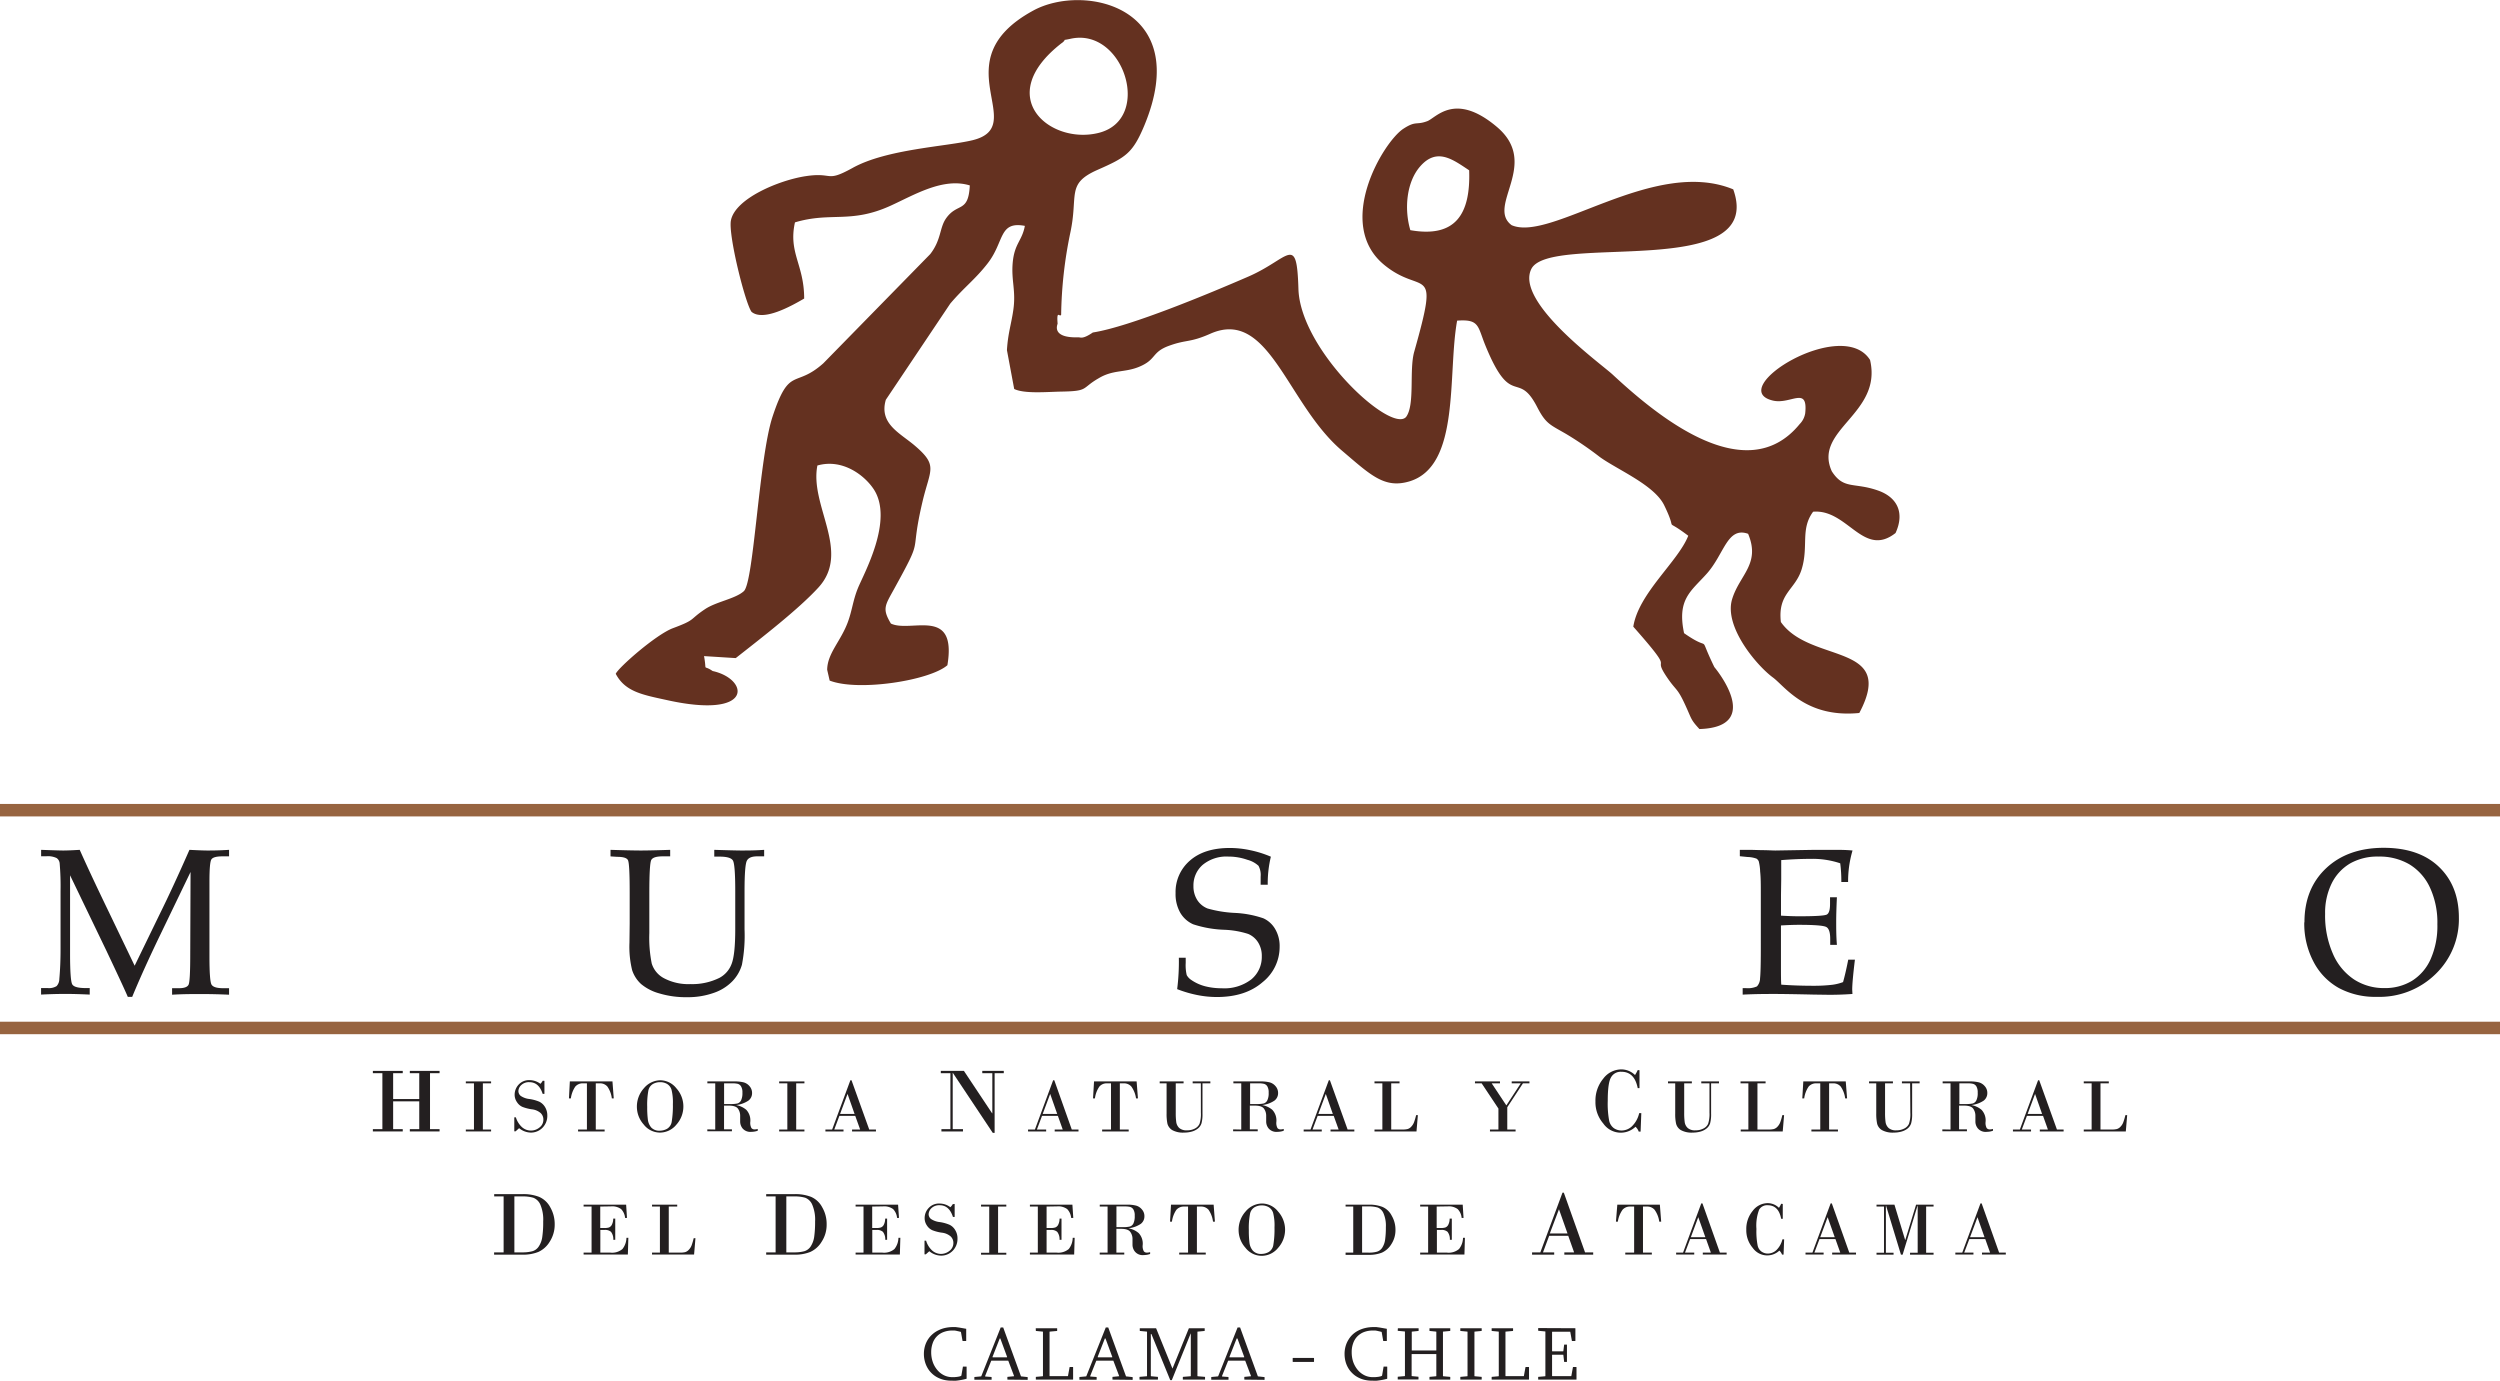<svg xmlns="http://www.w3.org/2000/svg" viewBox="0 0 564.81 311.93"><defs><style>.cls-1{fill:#231f20;}.cls-1,.cls-3{fill-rule:evenodd;}.cls-2{fill:#976440;}.cls-3{fill:#643120;}</style></defs><title>muhncal</title><g id="Capa_2" data-name="Capa 2"><g id="Capa_1-2" data-name="Capa 1"><path class="cls-1" d="M43.05,197,36.2,211.21q-3.86,8-6.33,14h-1q-.84-2-4.85-10.46l-8.19-17v17.65q0,6.17.5,7c.33.56,1.36.83,3.08.83h.86v1.47c-2.14-.1-3.87-.15-5.21-.15-1,0-2.9,0-5.78.15v-1.47h1.5a3.29,3.29,0,0,0,2-.44,2.33,2.33,0,0,0,.62-1.58q.29-3.21.28-6.93v-13a60.71,60.71,0,0,0-.2-6.22,1.62,1.62,0,0,0-.68-1.2,4.52,4.52,0,0,0-2.33-.41H9.29V192c2.66.1,4.34.15,5,.15q1.3,0,3.72-.15c1.85,4.15,4,8.7,6.41,13.69l6,12.49,5.62-11.57q3-6.06,6.76-14.61,2.88.15,4.05.15c.9,0,2.53,0,4.9-.15v1.47h-1.5c-1.35,0-2.19.23-2.49.69s-.44,2.15-.44,5.05V216c0,3.74.15,5.89.47,6.44s1.2.82,2.65.82h1.31v1.47c-2.14-.1-4.17-.15-6.12-.15-2.16,0-4.4,0-6.75.15v-1.47h1.52c1.21,0,1.94-.26,2.2-.79s.38-2.8.38-6.81Z"/><path class="cls-1" d="M137.93,193.48V192q4.71.15,6.86.15t6.62-.15v1.47h-1.68c-1.44,0-2.3.27-2.59.82s-.44,3-.44,7.5v9a29.5,29.5,0,0,0,.54,6.88A5.62,5.62,0,0,0,150,221a11.76,11.76,0,0,0,6,1.33,13.77,13.77,0,0,0,6.56-1.42,5.88,5.88,0,0,0,2.7-3.07q.85-2.08.85-7.9v-8.67c0-4-.18-6.31-.54-6.88s-1.36-.86-3-.86h-1.2V192q4.78.15,6.06.15c1.4,0,3.14,0,5.21-.15v1.47h-1.57c-1.21,0-2,.32-2.34,1s-.52,2.94-.52,6.87v8.62a34.89,34.89,0,0,1-.59,8,8.89,8.89,0,0,1-2.14,3.71,10.64,10.64,0,0,1-4.15,2.62,17.45,17.45,0,0,1-6.09,1,20.83,20.83,0,0,1-6.33-.87,10.89,10.89,0,0,1-4.09-2.12,7.38,7.38,0,0,1-2-3.1,22.16,22.16,0,0,1-.61-6.21l.05-4.37v-7q0-6.48-.38-7.27c-.25-.52-1.06-.77-2.43-.77Z"/><path class="cls-1" d="M287.12,193.55a25.68,25.68,0,0,0-.71,6.34h-1.6v-1.84a4.38,4.38,0,0,0-.48-2.44,5.91,5.91,0,0,0-2.52-1.36,12.8,12.8,0,0,0-4.29-.73,8.43,8.43,0,0,0-5.79,1.86,6.13,6.13,0,0,0-2.1,4.79,5.71,5.71,0,0,0,.86,3.17,4.91,4.91,0,0,0,2.33,1.91,27,27,0,0,0,6.2,1,23,23,0,0,1,6.41,1.22,5.92,5.92,0,0,1,2.67,2.44,7.55,7.55,0,0,1,1,4,10.17,10.17,0,0,1-3.87,8q-3.86,3.34-10.31,3.34a22.62,22.62,0,0,1-4.45-.45,27.19,27.19,0,0,1-4.52-1.33,49.51,49.51,0,0,0,.38-7.09h1.55v1.16a9.66,9.66,0,0,0,.23,2.76,3.18,3.18,0,0,0,1.08,1.13,9.86,9.86,0,0,0,3,1.37,14.71,14.71,0,0,0,3.78.47,10,10,0,0,0,6.73-2,6.57,6.57,0,0,0,2.37-5.2,5.7,5.7,0,0,0-.81-3.12A4.88,4.88,0,0,0,282,211a20.08,20.08,0,0,0-5.36-.94,25.18,25.18,0,0,1-7.07-1.24,6.37,6.37,0,0,1-2.92-2.61,8.54,8.54,0,0,1-1.06-4.44,9.35,9.35,0,0,1,3.24-7.34q3.25-2.85,9-2.85a22,22,0,0,1,4.62.5A24,24,0,0,1,287.12,193.55Z"/><path class="cls-1" d="M402.36,209.08v5.66l0,3.25c0,2,0,3.52.07,4.47,2.25.16,4.65.25,7.22.25a34.92,34.92,0,0,0,4.34-.23,10.8,10.8,0,0,0,2.4-.6q.57-2,1.17-5.07h1.51c-.41,3.38-.61,5.62-.61,6.75l.05,1c-1.77.13-3.51.19-5.21.19l-3.62-.05c-4-.09-6.93-.14-8.81-.14s-4.19,0-7.16.15v-1.47h.71a5,5,0,0,0,2.52-.39,2.72,2.72,0,0,0,.7-1.84q.16-1.44.17-6.38V202c0-2.07,0-3.76-.15-5.08a10.8,10.8,0,0,0-.32-2.34,1.39,1.39,0,0,0-.5-.59,6.24,6.24,0,0,0-2-.37l-1.77-.18V192h2.49l2.44.07c1.37,0,2.4.08,3.11.08L410,192l4.2,0c1.43,0,2.86,0,4.33.15a24.87,24.87,0,0,0-1,7.11H416a30.74,30.74,0,0,0-.25-4.22,19.59,19.59,0,0,0-6.71-1c-2.1,0-4.31.1-6.62.28,0,1.44,0,2.88,0,4.33l-.05,3.54v4.68c1.54.09,2.9.14,4.08.14q5.54,0,6.27-.39c.49-.26.73-1.05.73-2.39v-1.51H415c-.11,2.32-.16,4.18-.16,5.57s0,3.19.16,5.18h-1.51v-1.34c0-1.47-.29-2.36-.87-2.69s-2.63-.5-6.16-.5C405.11,208.94,403.76,209,402.36,209.08Z"/><path class="cls-1" d="M520.63,208.36q0-7.58,4.88-12.19t13-4.63q8,0,12.49,4.29t4.52,11.41a17.22,17.22,0,0,1-5.25,12.81A18.1,18.1,0,0,1,537,225.21a17.35,17.35,0,0,1-8.61-2,14.32,14.32,0,0,1-5.7-5.91,18.44,18.44,0,0,1-2.1-8.91Zm4.67-1.89a21.35,21.35,0,0,0,1.78,9.06,13.18,13.18,0,0,0,4.78,5.77,12.36,12.36,0,0,0,6.83,1.93,11.71,11.71,0,0,0,6.24-1.64,11,11,0,0,0,4.2-4.88,18.38,18.38,0,0,0,1.53-7.89,18.75,18.75,0,0,0-1.69-8.33,12,12,0,0,0-4.64-5.22,13.36,13.36,0,0,0-7-1.75,12.48,12.48,0,0,0-6.36,1.54,10.71,10.71,0,0,0-4.19,4.53A15,15,0,0,0,525.3,206.47Z"/><polygon class="cls-1" points="86.39 255.1 86.39 242.46 84.24 242.46 84.24 241.94 90.99 241.94 90.99 242.46 88.82 242.46 88.82 248.3 94.72 248.3 94.72 242.46 92.59 242.46 92.59 241.94 99.31 241.94 99.31 242.46 97.15 242.46 97.15 255.1 99.31 255.1 99.31 255.62 92.59 255.62 92.59 255.1 94.72 255.1 94.72 248.82 88.82 248.82 88.82 255.1 90.99 255.1 90.99 255.62 84.24 255.62 84.24 255.1 86.39 255.1"/><polygon class="cls-1" points="224.71 242.46 224.71 255.94 224.29 255.94 215.28 242.4 215.24 242.4 215.24 255.1 217.56 255.1 217.56 255.62 212.69 255.62 212.69 255.1 214.72 255.1 214.72 242.46 212.55 242.46 212.55 241.94 217.77 241.94 224.15 251.53 224.19 251.53 224.19 242.46 221.92 242.46 221.92 241.94 226.78 241.94 226.78 242.46 224.71 242.46"/><path class="cls-1" d="M370.4,241.78v4.06H370q-.72-3.71-3.7-3.7a2.5,2.5,0,0,0-2.33,1.26q-.74,1.24-.74,5.28a20.92,20.92,0,0,0,.32,4.51,2.82,2.82,0,0,0,1.09,1.71,3.12,3.12,0,0,0,1.72.51,3.43,3.43,0,0,0,2.3-.92,5.93,5.93,0,0,0,1.67-3h.48l-.16,4.17h-.42a2.69,2.69,0,0,0-.73-1.1,4.8,4.8,0,0,1-7.27-.72,7.36,7.36,0,0,1-1.78-5,7.73,7.73,0,0,1,1.75-5.13,5.16,5.16,0,0,1,4.06-2.11,4.44,4.44,0,0,1,3.13,1.28,8.12,8.12,0,0,0,.61-1.12Z"/><polygon class="cls-1" points="107.08 255.19 107.08 244.75 105.24 244.75 105.24 244.32 110.95 244.32 110.95 244.75 109.09 244.75 109.09 255.19 110.95 255.19 110.95 255.62 105.24 255.62 105.24 255.19 107.08 255.19"/><path class="cls-1" d="M123,244.19l0,2.94h-.4q-.84-2.64-3-2.64a2.48,2.48,0,0,0-1.83.65,1.91,1.91,0,0,0-.65,1.36,1.4,1.4,0,0,0,.54,1.1,4.34,4.34,0,0,0,2,.7,9,9,0,0,1,2.2.61,3.13,3.13,0,0,1,1.27,1.19,3.6,3.6,0,0,1,.52,1.91,3.81,3.81,0,0,1-1.08,2.77,3.65,3.65,0,0,1-2.69,1.1,4.29,4.29,0,0,1-2.6-1l-.79.71h-.3v-3.16h.36a4.9,4.9,0,0,0,1.4,2.24,3,3,0,0,0,2,.75,3,3,0,0,0,1.93-.69,2.15,2.15,0,0,0,.88-1.76,2,2,0,0,0-.61-1.5,3.62,3.62,0,0,0-2-.85,9.49,9.49,0,0,1-2.1-.54A2.77,2.77,0,0,1,116.8,249a2.89,2.89,0,0,1-.53-1.68,3.34,3.34,0,0,1,.91-2.29,3.17,3.17,0,0,1,2.47-1,4.08,4.08,0,0,1,2.44.83,3.14,3.14,0,0,0,.53-.7Z"/><path class="cls-1" d="M128.74,244.32h9.63l.29,3.84h-.43a6,6,0,0,0-1-2.67,2.17,2.17,0,0,0-1.71-.74h-.92v10.44h2v.43h-6v-.43h2V244.75h-.91a2.2,2.2,0,0,0-1.72.74,6.21,6.21,0,0,0-1,2.67h-.43Z"/><path class="cls-1" d="M149.14,255.88a4.66,4.66,0,0,1-3.72-1.84,6,6,0,0,1-1.53-3.92,6.18,6.18,0,0,1,1.61-4.29,4.88,4.88,0,0,1,3.72-1.77,4.68,4.68,0,0,1,3.58,1.8,6.13,6.13,0,0,1,0,8.24,4.81,4.81,0,0,1-3.66,1.78Zm0-11.39a3.19,3.19,0,0,0-1.66.43,2.23,2.23,0,0,0-1,1.47,17.92,17.92,0,0,0-.26,3.68,22.06,22.06,0,0,0,.15,2.89,3.37,3.37,0,0,0,.77,1.78,2.46,2.46,0,0,0,1.94.71,3.46,3.46,0,0,0,1.63-.43,2.28,2.28,0,0,0,1.06-1.69,22.39,22.39,0,0,0,.25-3.87,11.8,11.8,0,0,0-.31-3.27,2.34,2.34,0,0,0-1-1.3A3,3,0,0,0,149.17,244.49Z"/><path class="cls-1" d="M161.59,255.19V244.75h-1.78v-.43H166a7.82,7.82,0,0,1,2,.21,2.64,2.64,0,0,1,1.35.88,2.29,2.29,0,0,1,.56,1.52,2.09,2.09,0,0,1-.83,1.73,6.24,6.24,0,0,1-2.79,1v0a4.91,4.91,0,0,1,2.32,1.08,3.51,3.51,0,0,1,.9,2.72,2.47,2.47,0,0,0,.26,1.4.89.89,0,0,0,.71.3,2.51,2.51,0,0,0,.71-.11v.41a4.3,4.3,0,0,1-1.42.25,2.31,2.31,0,0,1-2-.77,2.48,2.48,0,0,1-.55-1.52l0-1.43a2.74,2.74,0,0,0-.47-1.48c-.32-.48-1-.73-2.17-.73h-1v5.37h1.78v.43h-5.56v-.43Zm2-10.44v4.68h1.52a6.85,6.85,0,0,0,1.49-.13,1.34,1.34,0,0,0,.82-.69,3.79,3.79,0,0,0,.31-1.75,2.56,2.56,0,0,0-.32-1.44,1.27,1.27,0,0,0-.75-.56,5.11,5.11,0,0,0-1.16-.11Z"/><polygon class="cls-1" points="177.88 255.19 177.88 244.75 176.03 244.75 176.03 244.32 181.74 244.32 181.74 244.75 179.88 244.75 179.88 255.19 181.74 255.19 181.74 255.62 176.03 255.62 176.03 255.19 177.88 255.19"/><path class="cls-1" d="M193.22,252.1h-3.58l-1.16,3.09h2.09v.43h-4.09v-.43H188l4.12-11.13h.26l4,11.13h1.52v.43H192.5v-.43h1.83l-1.11-3.09Zm-3.43-.43h3.28l-1.59-4.53h0Z"/><path class="cls-1" d="M239,252.1h-3.58l-1.16,3.09h2.09v.43h-4.09v-.43h1.55l4.12-11.13h.26l3.95,11.13h1.52v.43h-5.38v-.43h1.82L239,252.1Zm-3.43-.43h3.28l-1.59-4.53h0Z"/><path class="cls-1" d="M247.17,244.32h9.62l.3,3.84h-.43a6.09,6.09,0,0,0-1.05-2.67,2.2,2.2,0,0,0-1.72-.74H253v10.44h2v.43h-6v-.43h2V244.75h-.92a2.17,2.17,0,0,0-1.71.74,6,6,0,0,0-1,2.67h-.43Z"/><path class="cls-1" d="M271.3,244.75h-1.85v-.43h4v.43h-1.78v6.83a7.83,7.83,0,0,1-.22,2.19,2.45,2.45,0,0,1-.82,1.19,3.74,3.74,0,0,1-1.41.7,6.39,6.39,0,0,1-1.7.22,5,5,0,0,1-2.71-.58,2.44,2.44,0,0,1-1.06-1.43,10.74,10.74,0,0,1-.19-2.29v-6.83H262v-.43h5.4v.43h-1.77v6.64a15.11,15.11,0,0,0,.12,2.16,2.26,2.26,0,0,0,.68,1.3,2.52,2.52,0,0,0,1.76.52,3.67,3.67,0,0,0,1.75-.4A2.27,2.27,0,0,0,271,253.9a7,7,0,0,0,.31-2.51Z"/><path class="cls-1" d="M280.43,255.19V244.75h-1.78v-.43h6.19a7.82,7.82,0,0,1,2,.21,2.64,2.64,0,0,1,1.35.88,2.29,2.29,0,0,1,.56,1.52,2.09,2.09,0,0,1-.83,1.73,6.19,6.19,0,0,1-2.79,1v0a4.91,4.91,0,0,1,2.32,1.08,3.51,3.51,0,0,1,.91,2.72,2.49,2.49,0,0,0,.25,1.4.89.89,0,0,0,.71.3,2.51,2.51,0,0,0,.71-.11v.41a4.3,4.3,0,0,1-1.42.25,2.31,2.31,0,0,1-2-.77,2.48,2.48,0,0,1-.55-1.52l0-1.43a2.74,2.74,0,0,0-.47-1.48c-.32-.48-1-.73-2.17-.73h-1.05v5.37h1.78v.43h-5.56v-.43Zm2-10.44v4.68H284a6.85,6.85,0,0,0,1.49-.13,1.34,1.34,0,0,0,.82-.69,3.67,3.67,0,0,0,.31-1.75,2.65,2.65,0,0,0-.31-1.44,1.29,1.29,0,0,0-.76-.56,5.11,5.11,0,0,0-1.16-.11Z"/><path class="cls-1" d="M301.27,252.1h-3.58l-1.16,3.09h2.09v.43h-4.09v-.43h1.55l4.13-11.13h.25l4,11.13h1.52v.43h-5.38v-.43h1.83l-1.11-3.09Zm-3.43-.43h3.28l-1.59-4.53h0Z"/><path class="cls-1" d="M314.31,244.75v10.44h2.54a5,5,0,0,0,1.15-.11,1.8,1.8,0,0,0,.83-.53,3,3,0,0,0,.63-1,14.18,14.18,0,0,0,.48-1.62h.39l-.31,3.69h-9.49v-.43h1.78V244.75h-1.78v-.43h5.66v.43Z"/><polygon class="cls-1" points="333.23 244.32 338.88 244.32 338.88 244.75 337.01 244.75 340.32 249.74 343.58 244.75 341.53 244.75 341.53 244.32 345.54 244.32 345.54 244.75 344.07 244.75 340.53 250.15 340.53 255.19 342.41 255.19 342.41 255.62 336.62 255.62 336.62 255.19 338.53 255.19 338.53 250.45 334.74 244.75 333.23 244.75 333.23 244.32"/><path class="cls-1" d="M386.21,244.75h-1.85v-.43h4v.43h-1.78v6.83a7.83,7.83,0,0,1-.22,2.19,2.45,2.45,0,0,1-.82,1.19,3.74,3.74,0,0,1-1.41.7,6.32,6.32,0,0,1-1.69.22,5,5,0,0,1-2.72-.58,2.38,2.38,0,0,1-1.05-1.43,10,10,0,0,1-.2-2.29v-6.83h-1.63v-.43h5.39v.43H380.5v6.64a15.11,15.11,0,0,0,.12,2.16,2.21,2.21,0,0,0,.69,1.3,2.49,2.49,0,0,0,1.76.52,3.73,3.73,0,0,0,1.75-.4,2.24,2.24,0,0,0,1.08-1.07,7,7,0,0,0,.31-2.51Z"/><path class="cls-1" d="M397.05,244.75v10.44h2.53a5,5,0,0,0,1.16-.11,1.85,1.85,0,0,0,.83-.53,3,3,0,0,0,.63-1,12.62,12.62,0,0,0,.47-1.62h.4l-.31,3.69h-9.49v-.43H395V244.75h-1.77v-.43h5.66v.43Z"/><path class="cls-1" d="M407.41,244.32H417l.3,3.84h-.43a6,6,0,0,0-1-2.67,2.17,2.17,0,0,0-1.71-.74h-.92v10.44h2v.43h-6v-.43h2V244.75h-.91a2.2,2.2,0,0,0-1.72.74,6.21,6.21,0,0,0-1,2.67h-.43Z"/><path class="cls-1" d="M431.54,244.75h-1.85v-.43h4v.43H432v6.83a7.83,7.83,0,0,1-.22,2.19,2.5,2.5,0,0,1-.81,1.19,3.86,3.86,0,0,1-1.42.7,6.32,6.32,0,0,1-1.69.22,5,5,0,0,1-2.71-.58,2.36,2.36,0,0,1-1.06-1.43,10.65,10.65,0,0,1-.2-2.29v-6.83h-1.63v-.43h5.4v.43h-1.78v6.64a15.11,15.11,0,0,0,.12,2.16,2.27,2.27,0,0,0,.69,1.3,2.49,2.49,0,0,0,1.76.52,3.73,3.73,0,0,0,1.75-.4,2.24,2.24,0,0,0,1.08-1.07,6.77,6.77,0,0,0,.31-2.51Z"/><path class="cls-1" d="M440.67,255.19V244.75h-1.78v-.43h6.19a7.9,7.9,0,0,1,2,.21,2.65,2.65,0,0,1,1.34.88,2.24,2.24,0,0,1,.56,1.52,2.11,2.11,0,0,1-.82,1.73,6.24,6.24,0,0,1-2.8,1v0a4.86,4.86,0,0,1,2.32,1.08,3.47,3.47,0,0,1,.91,2.72,2.49,2.49,0,0,0,.25,1.4.9.9,0,0,0,.71.3,2.51,2.51,0,0,0,.71-.11v.41a4.24,4.24,0,0,1-1.41.25,2.29,2.29,0,0,1-2-.77,2.43,2.43,0,0,1-.56-1.52l0-1.43a2.74,2.74,0,0,0-.47-1.48c-.32-.48-1-.73-2.16-.73h-1.06v5.37h1.78v.43h-5.56v-.43Zm2-10.44v4.68h1.52a6.85,6.85,0,0,0,1.49-.13,1.31,1.31,0,0,0,.82-.69,3.67,3.67,0,0,0,.31-1.75,2.65,2.65,0,0,0-.31-1.44,1.29,1.29,0,0,0-.76-.56,5.08,5.08,0,0,0-1.15-.11Z"/><path class="cls-1" d="M461.52,252.1h-3.59l-1.16,3.09h2.09v.43h-4.09v-.43h1.56l4.12-11.13h.26l4,11.13h1.51v.43h-5.38v-.43h1.83l-1.1-3.09Zm-3.43-.43h3.27l-1.59-4.53h0Z"/><path class="cls-1" d="M474.55,244.75v10.44h2.54a4.89,4.89,0,0,0,1.15-.11,1.8,1.8,0,0,0,.83-.53,2.74,2.74,0,0,0,.63-1,14.18,14.18,0,0,0,.48-1.62h.4l-.31,3.69h-9.5v-.43h1.78V244.75h-1.78v-.43h5.66v.43Z"/><path class="cls-1" d="M113.78,282.94V270.3h-2.13v-.52h6.45a9.83,9.83,0,0,1,3.67.61,5.17,5.17,0,0,1,2.55,2.37,7.56,7.56,0,0,1,1,3.84,7.1,7.1,0,0,1-1.12,3.92,5.79,5.79,0,0,1-2.59,2.33,9.22,9.22,0,0,1-3.57.61h-6.41v-.52Zm2.43-12.64v12.64H118a8.41,8.41,0,0,0,2.28-.26,2.56,2.56,0,0,0,1.46-1.11,5.11,5.11,0,0,0,.78-2.17,22.86,22.86,0,0,0,.2-3.44,8.61,8.61,0,0,0-.64-3.8,2.89,2.89,0,0,0-1.59-1.56,8.21,8.21,0,0,0-2.45-.3Z"/><path class="cls-1" d="M175.23,282.94V270.3H173.1v-.52h6.45a9.83,9.83,0,0,1,3.67.61,5.19,5.19,0,0,1,2.54,2.37,7.46,7.46,0,0,1,1,3.84,7,7,0,0,1-1.12,3.92,5.79,5.79,0,0,1-2.59,2.33,9.16,9.16,0,0,1-3.56.61H173.1v-.52Zm2.42-12.64v12.64h1.78a8.41,8.41,0,0,0,2.28-.26,2.59,2.59,0,0,0,1.46-1.11,5.4,5.4,0,0,0,.78-2.17,24.27,24.27,0,0,0,.2-3.44,8.59,8.59,0,0,0-.65-3.8,2.87,2.87,0,0,0-1.58-1.56,8.25,8.25,0,0,0-2.45-.3Z"/><path class="cls-1" d="M354.3,279.19H350l-1.4,3.75h2.53v.52h-5v-.52H348l5-13.48h.31l4.79,13.48h1.84v.52h-6.52v-.52h2.21l-1.33-3.75Zm-4.16-.52h4l-1.93-5.47h0Z"/><path class="cls-1" d="M135.61,272.59v4.85h1a3.46,3.46,0,0,0,.92-.11,1.23,1.23,0,0,0,.67-.57,3,3,0,0,0,.34-1.45H139v4.79h-.44a2.74,2.74,0,0,0-.52-1.8,2,2,0,0,0-1.41-.43h-1V283h2.29a3.61,3.61,0,0,0,2.71-.82,4.24,4.24,0,0,0,.9-2.53h.43l-.11,3.78h-10V283h1.8V272.59h-1.8v-.43h9.61l.19,3h-.43a3.22,3.22,0,0,0-.9-2,3.37,3.37,0,0,0-2.27-.61Z"/><path class="cls-1" d="M151.09,272.59V283h2.54a5,5,0,0,0,1.16-.11,1.82,1.82,0,0,0,.82-.53,2.91,2.91,0,0,0,.64-1,14.49,14.49,0,0,0,.47-1.62h.4l-.31,3.69h-9.5V283h1.78V272.59h-1.78v-.43H153v.43Z"/><path class="cls-1" d="M197.05,272.59v4.85h1a3.38,3.38,0,0,0,.91-.11,1.24,1.24,0,0,0,.68-.57,3,3,0,0,0,.34-1.45h.44v4.79H200a2.73,2.73,0,0,0-.53-1.8,2,2,0,0,0-1.4-.43h-1V283h2.3a3.61,3.61,0,0,0,2.71-.82,4.24,4.24,0,0,0,.9-2.53h.43l-.11,3.78h-10V283h1.79V272.59h-1.79v-.43h9.6l.2,3h-.43a3.28,3.28,0,0,0-.9-2,3.4,3.4,0,0,0-2.28-.61Z"/><path class="cls-1" d="M215.68,272l0,2.93h-.39q-.84-2.64-3-2.64a2.52,2.52,0,0,0-1.84.65,2,2,0,0,0-.65,1.36,1.39,1.39,0,0,0,.54,1.1,4.44,4.44,0,0,0,2,.7,8.89,8.89,0,0,1,2.19.61,3,3,0,0,1,1.27,1.19,3.51,3.51,0,0,1,.52,1.91,3.81,3.81,0,0,1-1.08,2.77,3.63,3.63,0,0,1-2.68,1.1,4.34,4.34,0,0,1-2.61-1l-.79.71h-.29V280.3h.36a4.81,4.81,0,0,0,1.39,2.24,3,3,0,0,0,1.95.75,3.07,3.07,0,0,0,1.94-.69,2.18,2.18,0,0,0,.88-1.76,2,2,0,0,0-.61-1.5,3.65,3.65,0,0,0-2-.85,9.45,9.45,0,0,1-2.11-.54,2.82,2.82,0,0,1-1.25-1.07,2.88,2.88,0,0,1-.52-1.68,3.3,3.3,0,0,1,.91-2.29,3.16,3.16,0,0,1,2.47-1,4,4,0,0,1,2.43.83,3.05,3.05,0,0,0,.54-.69Z"/><polygon class="cls-1" points="223.49 283.03 223.49 272.59 221.64 272.59 221.64 272.16 227.35 272.16 227.35 272.59 225.49 272.59 225.49 283.03 227.35 283.03 227.35 283.46 221.64 283.46 221.64 283.03 223.49 283.03"/><path class="cls-1" d="M236.45,272.59v4.85h1a3.38,3.38,0,0,0,.91-.11,1.24,1.24,0,0,0,.68-.57,3,3,0,0,0,.34-1.45h.44v4.79h-.44a2.73,2.73,0,0,0-.53-1.8,2,2,0,0,0-1.4-.43h-1V283h2.3a3.64,3.64,0,0,0,2.71-.82,4.17,4.17,0,0,0,.89-2.53h.44l-.11,3.78h-10V283h1.79V272.59h-1.79v-.43h9.6l.2,3H242a3.28,3.28,0,0,0-.9-2,3.4,3.4,0,0,0-2.28-.61Z"/><path class="cls-1" d="M250.23,283V272.59h-1.77v-.43h6.19a7.87,7.87,0,0,1,2,.21,2.61,2.61,0,0,1,1.34.88,2.24,2.24,0,0,1,.56,1.52,2.11,2.11,0,0,1-.82,1.73,6.24,6.24,0,0,1-2.8,1v0a4.86,4.86,0,0,1,2.32,1.08,3.47,3.47,0,0,1,.91,2.72,2.39,2.39,0,0,0,.26,1.4.87.87,0,0,0,.71.3,2.62,2.62,0,0,0,.71-.11v.41a4.3,4.3,0,0,1-1.42.25,2.26,2.26,0,0,1-2-.77,2.49,2.49,0,0,1-.56-1.52l0-1.43a2.68,2.68,0,0,0-.48-1.48c-.32-.48-1-.73-2.16-.73h-1V283H254v.43h-5.55V283Zm2-10.44v4.68h1.51a6.27,6.27,0,0,0,1.49-.13,1.33,1.33,0,0,0,.83-.69,3.81,3.81,0,0,0,.3-1.75,2.57,2.57,0,0,0-.31-1.44,1.3,1.3,0,0,0-.75-.56,5.17,5.17,0,0,0-1.16-.11Z"/><path class="cls-1" d="M264.56,272.16h9.63l.29,3.84h-.43a6.1,6.1,0,0,0-1-2.67,2.2,2.2,0,0,0-1.72-.74h-.92V283h2v.43h-6V283h2V272.59h-.92a2.2,2.2,0,0,0-1.72.74,6.1,6.1,0,0,0-1,2.67h-.43Z"/><path class="cls-1" d="M285.08,283.72a4.66,4.66,0,0,1-3.72-1.84,6,6,0,0,1-1.53-3.92,6.2,6.2,0,0,1,1.61-4.29,4.89,4.89,0,0,1,3.72-1.77,4.67,4.67,0,0,1,3.58,1.8,6.13,6.13,0,0,1,0,8.24,4.78,4.78,0,0,1-3.66,1.78Zm0-11.39a3.22,3.22,0,0,0-1.67.43,2.22,2.22,0,0,0-1,1.48,16.87,16.87,0,0,0-.27,3.67,22.06,22.06,0,0,0,.15,2.89,3.34,3.34,0,0,0,.78,1.78,2.45,2.45,0,0,0,1.94.71,3.39,3.39,0,0,0,1.62-.43,2.26,2.26,0,0,0,1.06-1.69,21.42,21.42,0,0,0,.25-3.87,11.42,11.42,0,0,0-.31-3.27,2.29,2.29,0,0,0-1-1.3A3,3,0,0,0,285.12,272.33Z"/><path class="cls-1" d="M305.73,283V272.59H304v-.43h5.33a8.07,8.07,0,0,1,3,.51,4.24,4.24,0,0,1,2.1,2,6.24,6.24,0,0,1,.84,3.17,5.78,5.78,0,0,1-.92,3.23,4.86,4.86,0,0,1-2.14,1.93,7.72,7.72,0,0,1-2.94.5H304V283Zm2-10.44V283h1.47a6.91,6.91,0,0,0,1.88-.21,2.17,2.17,0,0,0,1.21-.92,4.45,4.45,0,0,0,.64-1.79,19.59,19.59,0,0,0,.17-2.84,7,7,0,0,0-.54-3.14,2.39,2.39,0,0,0-1.3-1.29,6.67,6.67,0,0,0-2-.25Z"/><path class="cls-1" d="M324.58,272.59v4.85h1a3.46,3.46,0,0,0,.92-.11,1.23,1.23,0,0,0,.67-.57,3,3,0,0,0,.34-1.45H328v4.79h-.44a2.74,2.74,0,0,0-.52-1.8,2,2,0,0,0-1.41-.43h-1V283h2.29a3.61,3.61,0,0,0,2.71-.82,4.17,4.17,0,0,0,.9-2.53h.43l-.11,3.78h-10V283h1.8V272.59h-1.8v-.43h9.61l.19,3h-.43a3.22,3.22,0,0,0-.9-2,3.37,3.37,0,0,0-2.27-.61Z"/><path class="cls-1" d="M365.39,272.16H375l.3,3.84h-.43a6,6,0,0,0-1.05-2.67,2.17,2.17,0,0,0-1.71-.74h-.92V283h2v.43h-6V283h2V272.59h-.91a2.2,2.2,0,0,0-1.72.74,6.21,6.21,0,0,0-1.05,2.67h-.43Z"/><path class="cls-1" d="M385.43,279.94h-3.59L380.68,283h2.09v.43h-4.09V283h1.56l4.12-11.13h.26L388.57,283h1.52v.43H384.7V283h1.83l-1.1-3.09Zm-3.43-.43h3.28l-1.6-4.52h0Z"/><path class="cls-1" d="M402.77,272v3.35h-.36q-.59-3.06-3.05-3.06a2.08,2.08,0,0,0-1.93,1,10.1,10.1,0,0,0-.61,4.36,16.6,16.6,0,0,0,.27,3.72,2.27,2.27,0,0,0,.9,1.41,2.47,2.47,0,0,0,1.42.43,2.86,2.86,0,0,0,1.9-.76,5.05,5.05,0,0,0,1.38-2.45h.39l-.13,3.44h-.35a2.23,2.23,0,0,0-.6-.9,4,4,0,0,1-6-.59,6.11,6.11,0,0,1-1.47-4.15,6.38,6.38,0,0,1,1.45-4.24,4.26,4.26,0,0,1,3.35-1.74,3.62,3.62,0,0,1,2.58,1.06,6.76,6.76,0,0,0,.5-.92Z"/><path class="cls-1" d="M414.66,279.94h-3.59L409.91,283H412v.43h-4.09V283h1.56l4.12-11.13h.26L417.8,283h1.52v.43h-5.39V283h1.83l-1.1-3.09Zm-3.43-.43h3.28l-1.6-4.52h0Z"/><polygon class="cls-1" points="423.95 272.16 428 272.16 430.42 280.15 430.45 280.15 432.89 272.16 436.84 272.16 436.84 272.59 435.16 272.59 435.16 283.03 436.84 283.03 436.84 283.46 431.52 283.46 431.52 283.03 433.25 283.03 433.25 272.4 433.21 272.4 429.85 283.46 429.47 283.46 426.11 272.4 426.07 272.4 426.07 283.03 427.8 283.03 427.8 283.46 423.95 283.46 423.95 283.03 425.64 283.03 425.64 272.59 423.95 272.59 423.95 272.16"/><path class="cls-1" d="M448.51,279.94h-3.59L443.76,283h2.09v.43h-4.09V283h1.56l4.12-11.13h.26L451.65,283h1.51v.43h-5.38V283h1.83l-1.1-3.09Zm-3.43-.43h3.27L446.76,275h0Z"/><path class="cls-1" d="M215.21,299.82a6.2,6.2,0,0,1,.71,0l.8.11.8.14.67.12c.07,0,.1,0,.1.09v2.61c0,.06,0,.08-.1.08h-.73s0,0,0-.05l-.35-1.94s0-.06-.07-.09l-.38-.09-.49-.11a4.17,4.17,0,0,0-.51-.09l-.51,0a5.44,5.44,0,0,0-2,.35,4.06,4.06,0,0,0-2.45,2.56,6,6,0,0,0-.32,2,6.68,6.68,0,0,0,.34,2.15,5.56,5.56,0,0,0,1,1.8,4.56,4.56,0,0,0,1.5,1.22,4.24,4.24,0,0,0,1.95.45l.46,0,.53-.05a4.89,4.89,0,0,0,.53-.09,1.34,1.34,0,0,0,.44-.15.1.1,0,0,0,.07-.09l.35-2s0,0,0,0l.07,0h.66c.07,0,.1,0,.1.08v2.6s0,.07-.1.09l-.63.15c-.23.05-.48.1-.75.14s-.57.09-.88.12-.67,0-1.05,0a7.74,7.74,0,0,1-1.77-.2,6.41,6.41,0,0,1-1.53-.6,5.48,5.48,0,0,1-1.24-.94,5.28,5.28,0,0,1-.91-1.2,6,6,0,0,1-.58-1.45,6.34,6.34,0,0,1-.21-1.63,6.4,6.4,0,0,1,.24-1.79,5.76,5.76,0,0,1,.68-1.51,5.52,5.52,0,0,1,1.05-1.2,5.65,5.65,0,0,1,1.33-.87,6.53,6.53,0,0,1,1.56-.54A8.14,8.14,0,0,1,215.21,299.82Z"/><path class="cls-1" d="M226,302.4a.09.09,0,0,0-.07,0,.07.07,0,0,0-.07,0l-1.62,4.13c0,.08,0,.12.07.12h3.12q.13,0,.09-.12L226,302.4Zm1.67,9.29a.07.07,0,0,1-.08-.08v-.45c0-.06,0-.1.08-.1l1.35-.13a.08.08,0,0,0,.07,0,.14.14,0,0,0,0-.09l-1.28-3.38a.08.08,0,0,0-.07-.05H224a.08.08,0,0,0-.07.05l-1.37,3.42c0,.07,0,.11.09.11l1.29.1a.09.09,0,0,1,.09.1v.45c0,.05,0,.08-.09.08h-3.73a.07.07,0,0,1-.08-.08v-.45c0-.06,0-.1.08-.1l1.42-.13a.12.12,0,0,0,.07-.05l4.38-11s0,0,.07,0h.43s0,0,.07,0l4,11a.07.07,0,0,0,.08.05l1.37.15c.05,0,.08,0,.08.1v.45c0,.05,0,.08-.09.08Z"/><path class="cls-1" d="M234,300.16c0-.05,0-.08.08-.08h4.68a.07.07,0,0,1,.08.08v.45c0,.06,0,.09-.08.09l-1.55.14c-.06,0-.09,0-.09.08v9.89a.08.08,0,0,0,.09.09h4a.07.07,0,0,0,.08-.07l.35-1.92a.07.07,0,0,1,.08-.07h.64c.06,0,.08,0,.08.09v2.68c0,.05,0,.08-.08.08H234.1c-.06,0-.08,0-.08-.08v-.45c0-.06,0-.1.08-.1l1.45-.13a.07.07,0,0,0,.08-.08v-9.93a.07.07,0,0,0-.08-.08l-1.45-.14c-.06,0-.08,0-.08-.09Z"/><path class="cls-1" d="M249.74,302.4a.09.09,0,0,0-.07,0,.05.05,0,0,0-.06,0L248,306.53c0,.08,0,.12.08.12h3.11q.14,0,.09-.12l-1.52-4.13Zm1.68,9.29c-.06,0-.09,0-.09-.08v-.45c0-.06,0-.1.09-.1l1.35-.13a.06.06,0,0,0,.06,0,.14.14,0,0,0,0-.09l-1.28-3.38s0-.05-.07-.05h-3.75s0,0-.07.05l-1.36,3.42c0,.07,0,.11.08.11l1.3.1a.09.09,0,0,1,.08.1v.45a.07.07,0,0,1-.08.08h-3.74a.07.07,0,0,1-.08-.08v-.45c0-.06,0-.1.08-.1l1.42-.13a.12.12,0,0,0,.07-.05l4.39-11s0,0,.06,0h.43s.05,0,.07,0l4,11s0,.05.07.05l1.37.15s.08,0,.08.1v.45c0,.05,0,.08-.09.08Z"/><path class="cls-1" d="M261.14,300.08a.12.12,0,0,1,.07.05l3.68,9.07,3.69-9.07a.08.08,0,0,1,.07-.05h3.44a.07.07,0,0,1,.08.08v.45c0,.06,0,.09-.08.09l-1.47.14c-.06,0-.09,0-.09.08v9.93s0,.07.09.08l1.55.13c.06,0,.08,0,.08.1v.45c0,.05,0,.08-.08.08h-4.85c-.06,0-.09,0-.09-.08v-.45a.09.09,0,0,1,.09-.1l1.62-.13c.06,0,.09,0,.09-.08v-9.58H269l-4.26,10.54s0,0-.09,0h-.17q-.07,0-.09,0l-4.26-10.42H260v9.46s0,.08.09.08l1.43.13c.06,0,.09,0,.09.1v.45c0,.05,0,.08-.09.08h-4c-.06,0-.08,0-.08-.08v-.45c0-.06,0-.09.08-.1l1.54-.13c.06,0,.08,0,.08-.08v-9.93c0-.05,0-.08-.08-.08l-1.47-.14a.08.08,0,0,1-.09-.09v-.45c0-.05,0-.08.09-.08Z"/><path class="cls-1" d="M279.53,302.4a.09.09,0,0,0-.07,0,.07.07,0,0,0-.07,0l-1.62,4.13c0,.08,0,.12.07.12H281q.14,0,.09-.12l-1.52-4.13Zm1.67,9.29a.07.07,0,0,1-.08-.08v-.45c0-.06,0-.1.08-.1l1.35-.13a.08.08,0,0,0,.07,0,.14.14,0,0,0,0-.09l-1.28-3.38a.08.08,0,0,0-.07-.05h-3.75a.08.08,0,0,0-.07.05l-1.37,3.42c0,.07,0,.11.09.11l1.29.1a.09.09,0,0,1,.09.1v.45c0,.05,0,.08-.09.08h-3.73a.07.07,0,0,1-.08-.08v-.45c0-.06,0-.1.08-.1l1.42-.13a.12.12,0,0,0,.07-.05l4.38-11s0,0,.07,0h.43s0,0,.07,0l4,11s0,.05.08.05l1.37.15c.05,0,.08,0,.08.1v.45c0,.05,0,.08-.09.08Z"/><path class="cls-1" d="M292.14,307.69a.08.08,0,0,1-.09-.09v-.72a.08.08,0,0,1,.09-.09h4.64a.08.08,0,0,1,.09.09v.72a.08.08,0,0,1-.09.09Z"/><path class="cls-1" d="M310.25,299.82a6.32,6.32,0,0,1,.71,0l.8.11.79.14.68.12q.09,0,.09.09v2.61c0,.06,0,.08-.09.08h-.73a.05.05,0,0,1,0-.05l-.34-1.94s0-.06-.07-.09l-.39-.09-.48-.11a4.54,4.54,0,0,0-.51-.09l-.52,0a5.51,5.51,0,0,0-2.05.35,4.29,4.29,0,0,0-1.51,1,4.21,4.21,0,0,0-.93,1.56,5.73,5.73,0,0,0-.32,2,7,7,0,0,0,.33,2.15,6,6,0,0,0,1,1.8,4.7,4.7,0,0,0,1.51,1.22,4.18,4.18,0,0,0,2,.45l.45,0,.54-.05a4.34,4.34,0,0,0,.52-.09,1.32,1.32,0,0,0,.45-.15.12.12,0,0,0,.07-.09l.34-2,0,0,.06,0h.67c.06,0,.09,0,.09.08v2.6s0,.07-.09.09l-.63.15c-.23.05-.48.1-.75.14s-.57.09-.88.12-.67,0-1.05,0a7.68,7.68,0,0,1-1.77-.2,6.1,6.1,0,0,1-1.53-.6,5.27,5.27,0,0,1-1.24-.94,5.32,5.32,0,0,1-.92-1.2,6,6,0,0,1-.58-1.45,6.8,6.8,0,0,1-.2-1.63,6.4,6.4,0,0,1,.24-1.79,5.76,5.76,0,0,1,.68-1.51,5.27,5.27,0,0,1,1-1.2,5.8,5.8,0,0,1,1.32-.87,6.77,6.77,0,0,1,1.57-.54A8.07,8.07,0,0,1,310.25,299.82Z"/><path class="cls-1" d="M315.81,300.16c0-.05,0-.08.08-.08h4.52c.06,0,.09,0,.09.08v.45a.08.08,0,0,1-.09.09l-1.38.14a.07.07,0,0,0-.08.08v4.18s0,0,0,0h5.55a.07.07,0,0,0,0,0v-4.18a.07.07,0,0,0-.08-.08l-1.38-.14a.08.08,0,0,1-.09-.09v-.45c0-.05,0-.08.09-.08h4.52c.06,0,.09,0,.09.08v.45a.08.08,0,0,1-.09.09l-1.47.14c-.06,0-.09,0-.09.08v9.93s0,.08.09.08l1.47.13c.06,0,.09,0,.09.1v.45c0,.05,0,.08-.09.08h-4.52c-.06,0-.09,0-.09-.08v-.45c0-.06,0-.1.09-.1l1.38-.13a.07.07,0,0,0,.08-.08V306c0-.06,0-.09-.08-.09H319s-.08,0-.08.09v4.82a.07.07,0,0,0,.08.08l1.38.13c.06,0,.09,0,.09.1v.45c0,.05,0,.08-.09.08h-4.52c-.06,0-.08,0-.08-.08v-.45c0-.06,0-.1.08-.1l1.47-.13a.07.07,0,0,0,.08-.08v-9.93a.07.07,0,0,0-.08-.08l-1.47-.14c-.06,0-.08,0-.08-.09Z"/><path class="cls-1" d="M334.66,300.08c.06,0,.09,0,.09.08v.45a.08.08,0,0,1-.09.09l-1.47.14a.07.07,0,0,0-.08.08v9.93a.07.07,0,0,0,.08.08l1.47.13c.06,0,.09,0,.09.1v.45c0,.05,0,.08-.09.08H330c-.06,0-.08,0-.08-.08v-.45c0-.06,0-.1.08-.1l1.47-.13a.07.07,0,0,0,.08-.08v-9.93a.07.07,0,0,0-.08-.08L330,300.7c-.06,0-.08,0-.08-.09v-.45c0-.05,0-.08.08-.08Z"/><path class="cls-1" d="M337,300.16c0-.05,0-.08.08-.08h4.67c.06,0,.09,0,.09.08v.45a.08.08,0,0,1-.09.09l-1.55.14a.07.07,0,0,0-.08.08v9.89c0,.06,0,.09.08.09h4c.06,0,.09,0,.09-.07l.35-1.92s0-.07.08-.07h.64c.05,0,.08,0,.08.09v2.68a.07.07,0,0,1-.08.08h-8.28c-.06,0-.08,0-.08-.08v-.45c0-.06,0-.1.08-.1l1.45-.13a.07.07,0,0,0,.08-.08v-9.93a.07.07,0,0,0-.08-.08l-1.45-.14c-.06,0-.08,0-.08-.09Z"/><path class="cls-1" d="M355.84,300.08c.06,0,.08,0,.08.08v2.71c0,.06,0,.09-.08.09h-.64c-.06,0-.08,0-.08-.07l-.35-1.95a.07.07,0,0,0-.08-.07h-3.95a.08.08,0,0,0-.09.09v4.26s0,.08.09.08h2.37q.09,0,.09-.06l.17-1.4s0-.07.09-.07h.47c.06,0,.08,0,.08.08v3.75c0,.06,0,.09-.08.09h-.47c-.06,0-.09,0-.09-.07l-.17-1.48c0-.05,0-.08-.09-.08h-2.37a.08.08,0,0,0-.09.09v4.66a.08.08,0,0,0,.09.09h4.18c.06,0,.09,0,.09-.07l.35-1.92a.07.07,0,0,1,.08-.07h.64a.08.08,0,0,1,.09.09v2.68c0,.05,0,.08-.09.08h-8.49a.07.07,0,0,1-.08-.08v-.45c0-.06,0-.1.08-.1l1.47-.13a.07.07,0,0,0,.08-.08v-10a.1.1,0,0,0-.08-.05l-1.47-.14s-.08,0-.08-.09v-.45a.07.07,0,0,1,.08-.08Z"/><rect class="cls-2" y="181.63" width="564.81" height="2.82"/><rect class="cls-2" y="230.83" width="564.81" height="2.82"/><path class="cls-3" d="M318.63,52c-1.43-4.83-.85-10.85,2.18-14.36,3.8-4.39,7.37-1.64,11.11.84.35,10-3.15,15.3-13.29,13.52ZM239.88,9.74c1.47-1.14-.48-.43,2.07-1,11.91-2.54,18.5,18.07,6.39,21.25-11,2.88-24.2-8.08-8.46-20.27ZM161,151.6c-2.34-1.61-1.25.49-1.94-3.37l7.16.45c5.92-4.65,14.14-11,18.64-15.9,7.51-8.13-2-18.51-.19-27.61,5.59-1.6,10.57,2.11,12.72,5.35,4.6,7-2.28,19.15-3.59,22.42-1.1,2.74-1.26,4.86-2.21,7.49-1.59,4.41-4.67,7.14-4.71,10.89l.56,2.44c6.45,2.52,22.6,0,26.6-3.47,2.22-13.37-8.24-7.25-12.76-9.41-2-3.32-1.34-4.08.65-7.69,7.05-12.82,3.39-6.76,6.52-20,1.74-7.31,3.58-8-2-12.7-3.36-2.78-7.87-4.87-6.32-10.17l14.55-21.72c3.15-3.71,5.67-5.5,8.47-9.12,3.81-4.91,2.46-9.56,8.39-8.45-.63,3.42-2.36,3.94-2.75,8.36-.35,4.05.77,6.26.14,10.64-.45,3.16-1.23,5.37-1.44,9.08l1.64,8.77c2.33,1.13,7.36.65,10.68.59,6.24-.1,4.43-.73,8.38-3,3.32-2,5.89-1.24,9.18-2.61,4-1.66,2.71-3.31,6.84-4.78,3.93-1.41,4.59-.63,9.22-2.68,13.31-5.9,17.28,15.8,29.75,26.41,6.49,5.52,9.59,8.65,15.29,6.93C330,105.2,327,84.55,329.2,72.44c5.12-.38,4.6,1.29,6.42,5.7,5.87,14.31,7.27,5.31,11.64,13.78,2,3.89,2.92,4,6.63,6.16a78,78,0,0,1,7.55,5.17c3.95,2.86,12.28,6.3,14.53,10.88,3.42,7-.66,2.3,5.45,6.91C379.1,126.91,370.2,134,369,141.58c10.39,11.76,3.59,5.65,7.84,11.77,1.88,2.71,2.13,2.08,3.88,5.89,1.53,3.31,1.19,3.26,3.22,5.47,14.78-.46,3.38-14,3.37-14-4.05-8.35-.07-2.94-6.84-7.66-1.62-7.68,1.54-9.43,5.09-13.4,4-4.44,4.65-10.74,9.38-9.05,2.87,6.86-2,9.29-3.64,14.86-1.8,6.24,5.68,15,9.27,17.62,2.69,2,7.45,9.19,19.49,8,8.5-16-11.09-11.06-17.72-20.55-.75-6.56,3.28-7.21,4.72-12,1.56-5.18-.34-9,2.57-12.92,7.78-.66,11.34,10.53,18.62,4.81,2.14-4.67.29-8.1-3.94-9.59-5.47-1.93-7.76-.15-10.46-4.35-4.31-9.45,11.5-12.92,8.64-25.15-6.26-10-33,6.6-21.91,9.18,4,.92,7.91-3.41,7.26,2.86a4.43,4.43,0,0,1-1.24,2.43c-12.24,15-32.6-2.21-42.26-11.17-2.7-2.5-22.06-16.41-18.38-23.85,4.1-8.31,53.09,2.92,45.62-18-17.83-7.37-41.18,12-50.07,8.09-5.79-4.32,6.59-13.86-3.35-22.22-9.5-8-13.72-2-15.72-1.27-2.52.94-2.51-.16-5.37,1.7-4.6,3-15.62,21.55-4.31,30.79,8.78,7.17,12.56-1,6.75,19.59-1.18,4.17.21,12-1.84,14.74-3.4,3.84-23.9-15.07-24.32-28.91-.39-12.72-2-6.82-11.39-2.77-8.67,3.76-26.7,11.3-35.06,12.6-2.35,1.6-2.76,1.07-3.28,1.09-6.24.19-4.67-2.95-4.68-3.09-.26-3.26.46-1.37.8-2a96.6,96.6,0,0,1,2.05-18.44c1.89-8.66-1-11.13,6.16-14.3,6.35-2.81,7.92-3.68,10.57-10,11.17-26.88-13.64-32.24-25.07-26-21,11.42-.47,26.1-13.78,29.31-5.94,1.43-19.43,2-27.05,6.25-6.18,3.41-4.23.88-10.66,1.87-5.88.9-15.86,5-16.83,10-.63,3.25,3.22,18.67,4.66,20.64,2.68,2.24,9-1.32,11.89-3,0-7.7-3.61-10.32-2.08-17.21,8.13-2.43,12.57.34,21.57-3.75,5.45-2.48,11.89-6.44,17.93-4.6-.31,6.3-2.78,3.82-5.33,7.4-1.55,2.17-1.06,4.84-3.61,8.12L186,82.09c-6.45,5.74-7.62.46-11.45,12-3.1,9.37-4.23,37.42-6.5,39.47-1.88,1.71-6.1,2.34-8.67,4-3.84,2.55-2,2.37-7.37,4.37-3.82,1.44-12.3,8.89-12.9,10.3,2.13,4.06,6.07,4.74,11.48,5.92C170.47,162.59,169.27,153.42,161,151.6Z"/></g></g></svg>
